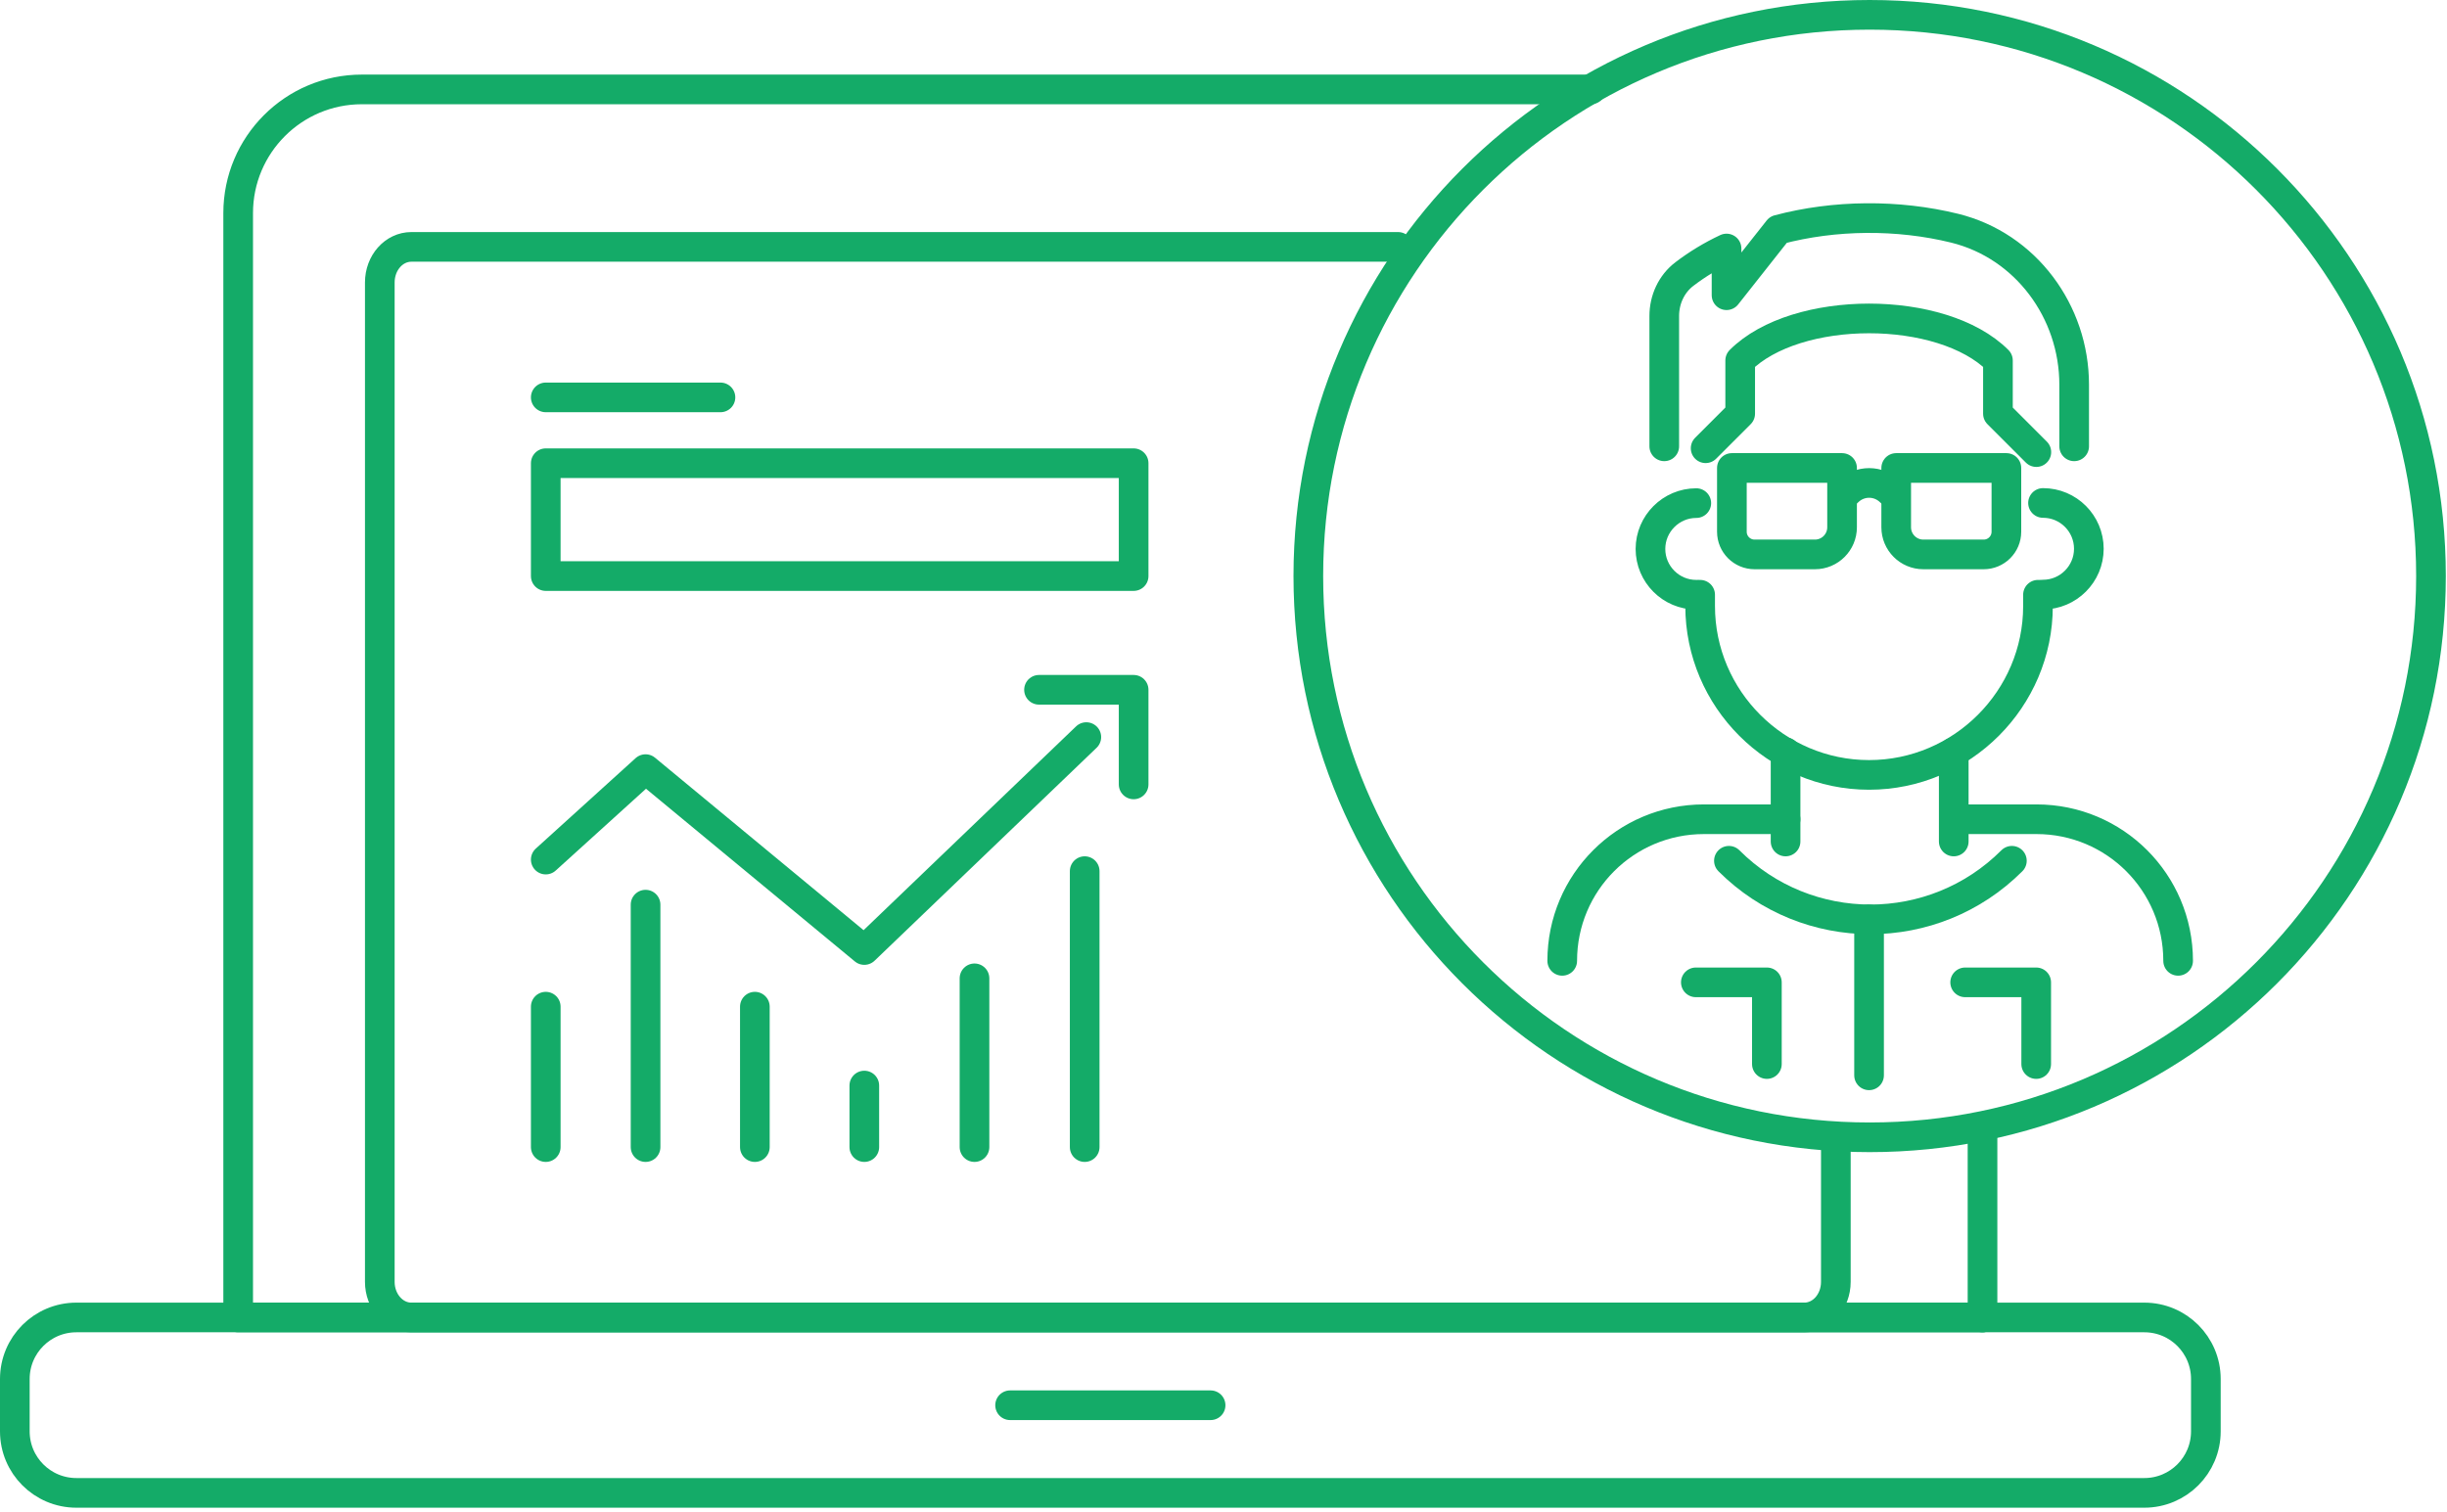 <svg width="165" height="102" viewBox="0 0 165 102" fill="none" xmlns="http://www.w3.org/2000/svg">
<g clip-path="url(#clip0_2006_4078)">
<path d="M133.68 88.85H16.06V14.37C16.06 9.77 19.79 6.03 24.4 6.03H107.28" stroke="#14AB68" stroke-width="2" stroke-linecap="round" stroke-linejoin="round"/>
<path d="M144.59 88.85H5.15C2.858 88.85 1 90.708 1 93V96.53C1 98.822 2.858 100.68 5.15 100.68H144.59C146.882 100.68 148.74 98.822 148.74 96.53V93C148.74 90.708 146.882 88.85 144.59 88.85Z" stroke="#14AB68" stroke-width="2" stroke-linecap="round" stroke-linejoin="round"/>
<path d="M123.79 76.73V86.45C123.79 87.78 122.84 88.85 121.66 88.85H27.74C26.56 88.85 25.61 87.77 25.61 86.45V19.05C25.61 17.72 26.56 16.65 27.74 16.65H94.27" stroke="#14AB68" stroke-width="2" stroke-linecap="round" stroke-linejoin="round"/>
<path d="M36.8 57.97L43.53 51.87L58.28 64.07L73.25 49.71" stroke="#14AB68" stroke-width="2" stroke-linecap="round" stroke-linejoin="round"/>
<path d="M70.06 46.52H76.44V52.9" stroke="#14AB68" stroke-width="2" stroke-linecap="round" stroke-linejoin="round"/>
<path d="M43.53 61.01V77.36" stroke="#14AB68" stroke-width="2" stroke-linecap="round" stroke-linejoin="round"/>
<path d="M58.28 73.21V77.36" stroke="#14AB68" stroke-width="2" stroke-linecap="round" stroke-linejoin="round"/>
<path d="M73.14 58.75V77.36" stroke="#14AB68" stroke-width="2" stroke-linecap="round" stroke-linejoin="round"/>
<path d="M36.8 67.89V77.36" stroke="#14AB68" stroke-width="2" stroke-linecap="round" stroke-linejoin="round"/>
<path d="M50.9 67.89V77.36" stroke="#14AB68" stroke-width="2" stroke-linecap="round" stroke-linejoin="round"/>
<path d="M65.71 65.98V77.36" stroke="#14AB68" stroke-width="2" stroke-linecap="round" stroke-linejoin="round"/>
<path d="M68.11 94.77H81.63" stroke="#14AB68" stroke-width="2" stroke-linecap="round" stroke-linejoin="round"/>
<path d="M76.44 31.24H36.8V38.85H76.44V31.24Z" stroke="#14AB68" stroke-width="2" stroke-linecap="round" stroke-linejoin="round"/>
<path d="M36.8 26.8H48.58" stroke="#14AB68" stroke-width="2" stroke-linecap="round" stroke-linejoin="round"/>
<path d="M133.68 88.85V76.69" stroke="#14AB68" stroke-width="2" stroke-linecap="round" stroke-linejoin="round"/>
<path d="M120.4 50.73V56.75" stroke="#14AB68" stroke-width="2" stroke-linecap="round" stroke-linejoin="round"/>
<path d="M131.74 50.73V56.75" stroke="#14AB68" stroke-width="2" stroke-linecap="round" stroke-linejoin="round"/>
<path d="M105.34 64.8C105.34 59.52 109.61 55.25 114.89 55.25H120.4" stroke="#14AB68" stroke-width="2" stroke-linecap="round" stroke-linejoin="round"/>
<path d="M146.87 64.8C146.87 59.52 142.6 55.25 137.32 55.25H131.81" stroke="#14AB68" stroke-width="2" stroke-linecap="round" stroke-linejoin="round"/>
<path d="M126.07 76.7C146.974 76.7 163.92 59.754 163.92 38.85C163.92 17.946 146.974 1 126.07 1C105.166 1 88.22 17.946 88.22 38.85C88.22 59.754 105.166 76.7 126.07 76.7Z" stroke="#14AB68" stroke-width="2" stroke-linecap="round" stroke-linejoin="round"/>
<path d="M137.42 40.11V40.87C137.42 47.13 132.3 52.26 126.03 52.26C119.77 52.26 114.64 47.14 114.64 40.87V40.11" stroke="#14AB68" stroke-width="2" stroke-linecap="round" stroke-linejoin="round"/>
<path d="M114.38 40.11C112.67 40.11 111.29 38.72 111.29 37.02C111.29 35.32 112.68 33.93 114.38 33.93" stroke="#14AB68" stroke-width="2" stroke-linecap="round" stroke-linejoin="round"/>
<path d="M137.76 33.92C139.47 33.92 140.85 35.31 140.85 37.01C140.85 38.71 139.46 40.1 137.76 40.1" stroke="#14AB68" stroke-width="2" stroke-linecap="round" stroke-linejoin="round"/>
<path d="M116.58 58.05C121.85 63.32 130.39 63.32 135.66 58.05" stroke="#14AB68" stroke-width="2" stroke-linecap="round" stroke-linejoin="round"/>
<path d="M126.03 62V72.52" stroke="#14AB68" stroke-width="2" stroke-linecap="round" stroke-linejoin="round"/>
<path d="M114.35 66.25H119.14V71.76" stroke="#14AB68" stroke-width="2" stroke-linecap="round" stroke-linejoin="round"/>
<path d="M132.51 66.25H137.3V71.76" stroke="#14AB68" stroke-width="2" stroke-linecap="round" stroke-linejoin="round"/>
<path d="M122.38 37.39H118.31C117.47 37.39 116.78 36.71 116.78 35.86V31.56H124.21V35.56C124.21 36.57 123.39 37.39 122.38 37.39V37.39Z" stroke="#14AB68" stroke-width="2" stroke-linecap="round" stroke-linejoin="round"/>
<path d="M129.69 37.39H133.76C134.6 37.39 135.29 36.71 135.29 35.86V31.56H127.86V35.56C127.86 36.57 128.68 37.39 129.69 37.39Z" stroke="#14AB68" stroke-width="2" stroke-linecap="round" stroke-linejoin="round"/>
<path d="M127.48 33.17C126.68 32.37 125.39 32.37 124.59 33.17" stroke="#14AB68" stroke-width="2" stroke-linecap="round" stroke-linejoin="round"/>
<path d="M115.01 30.23L117.34 27.9V24.31C121.12 20.53 130.94 20.53 134.72 24.31V27.9L137.31 30.49" stroke="#14AB68" stroke-width="2" stroke-linecap="round" stroke-linejoin="round"/>
<path d="M112.22 30.1V21.31C112.22 20.21 112.7 19.15 113.58 18.48C114.46 17.81 115.4 17.24 116.42 16.76V19.91L119.91 15.49C123.71 14.48 127.97 14.45 131.8 15.39C136.59 16.57 139.86 21.01 139.86 25.94V30.1" stroke="#14AB68" stroke-width="2" stroke-linecap="round" stroke-linejoin="round"/>
</g>
<defs>
<clipPath id="clip0_2006_4078">
<rect width="164.91" height="101.68" fill="white"/>
</clipPath>
</defs>
</svg>
